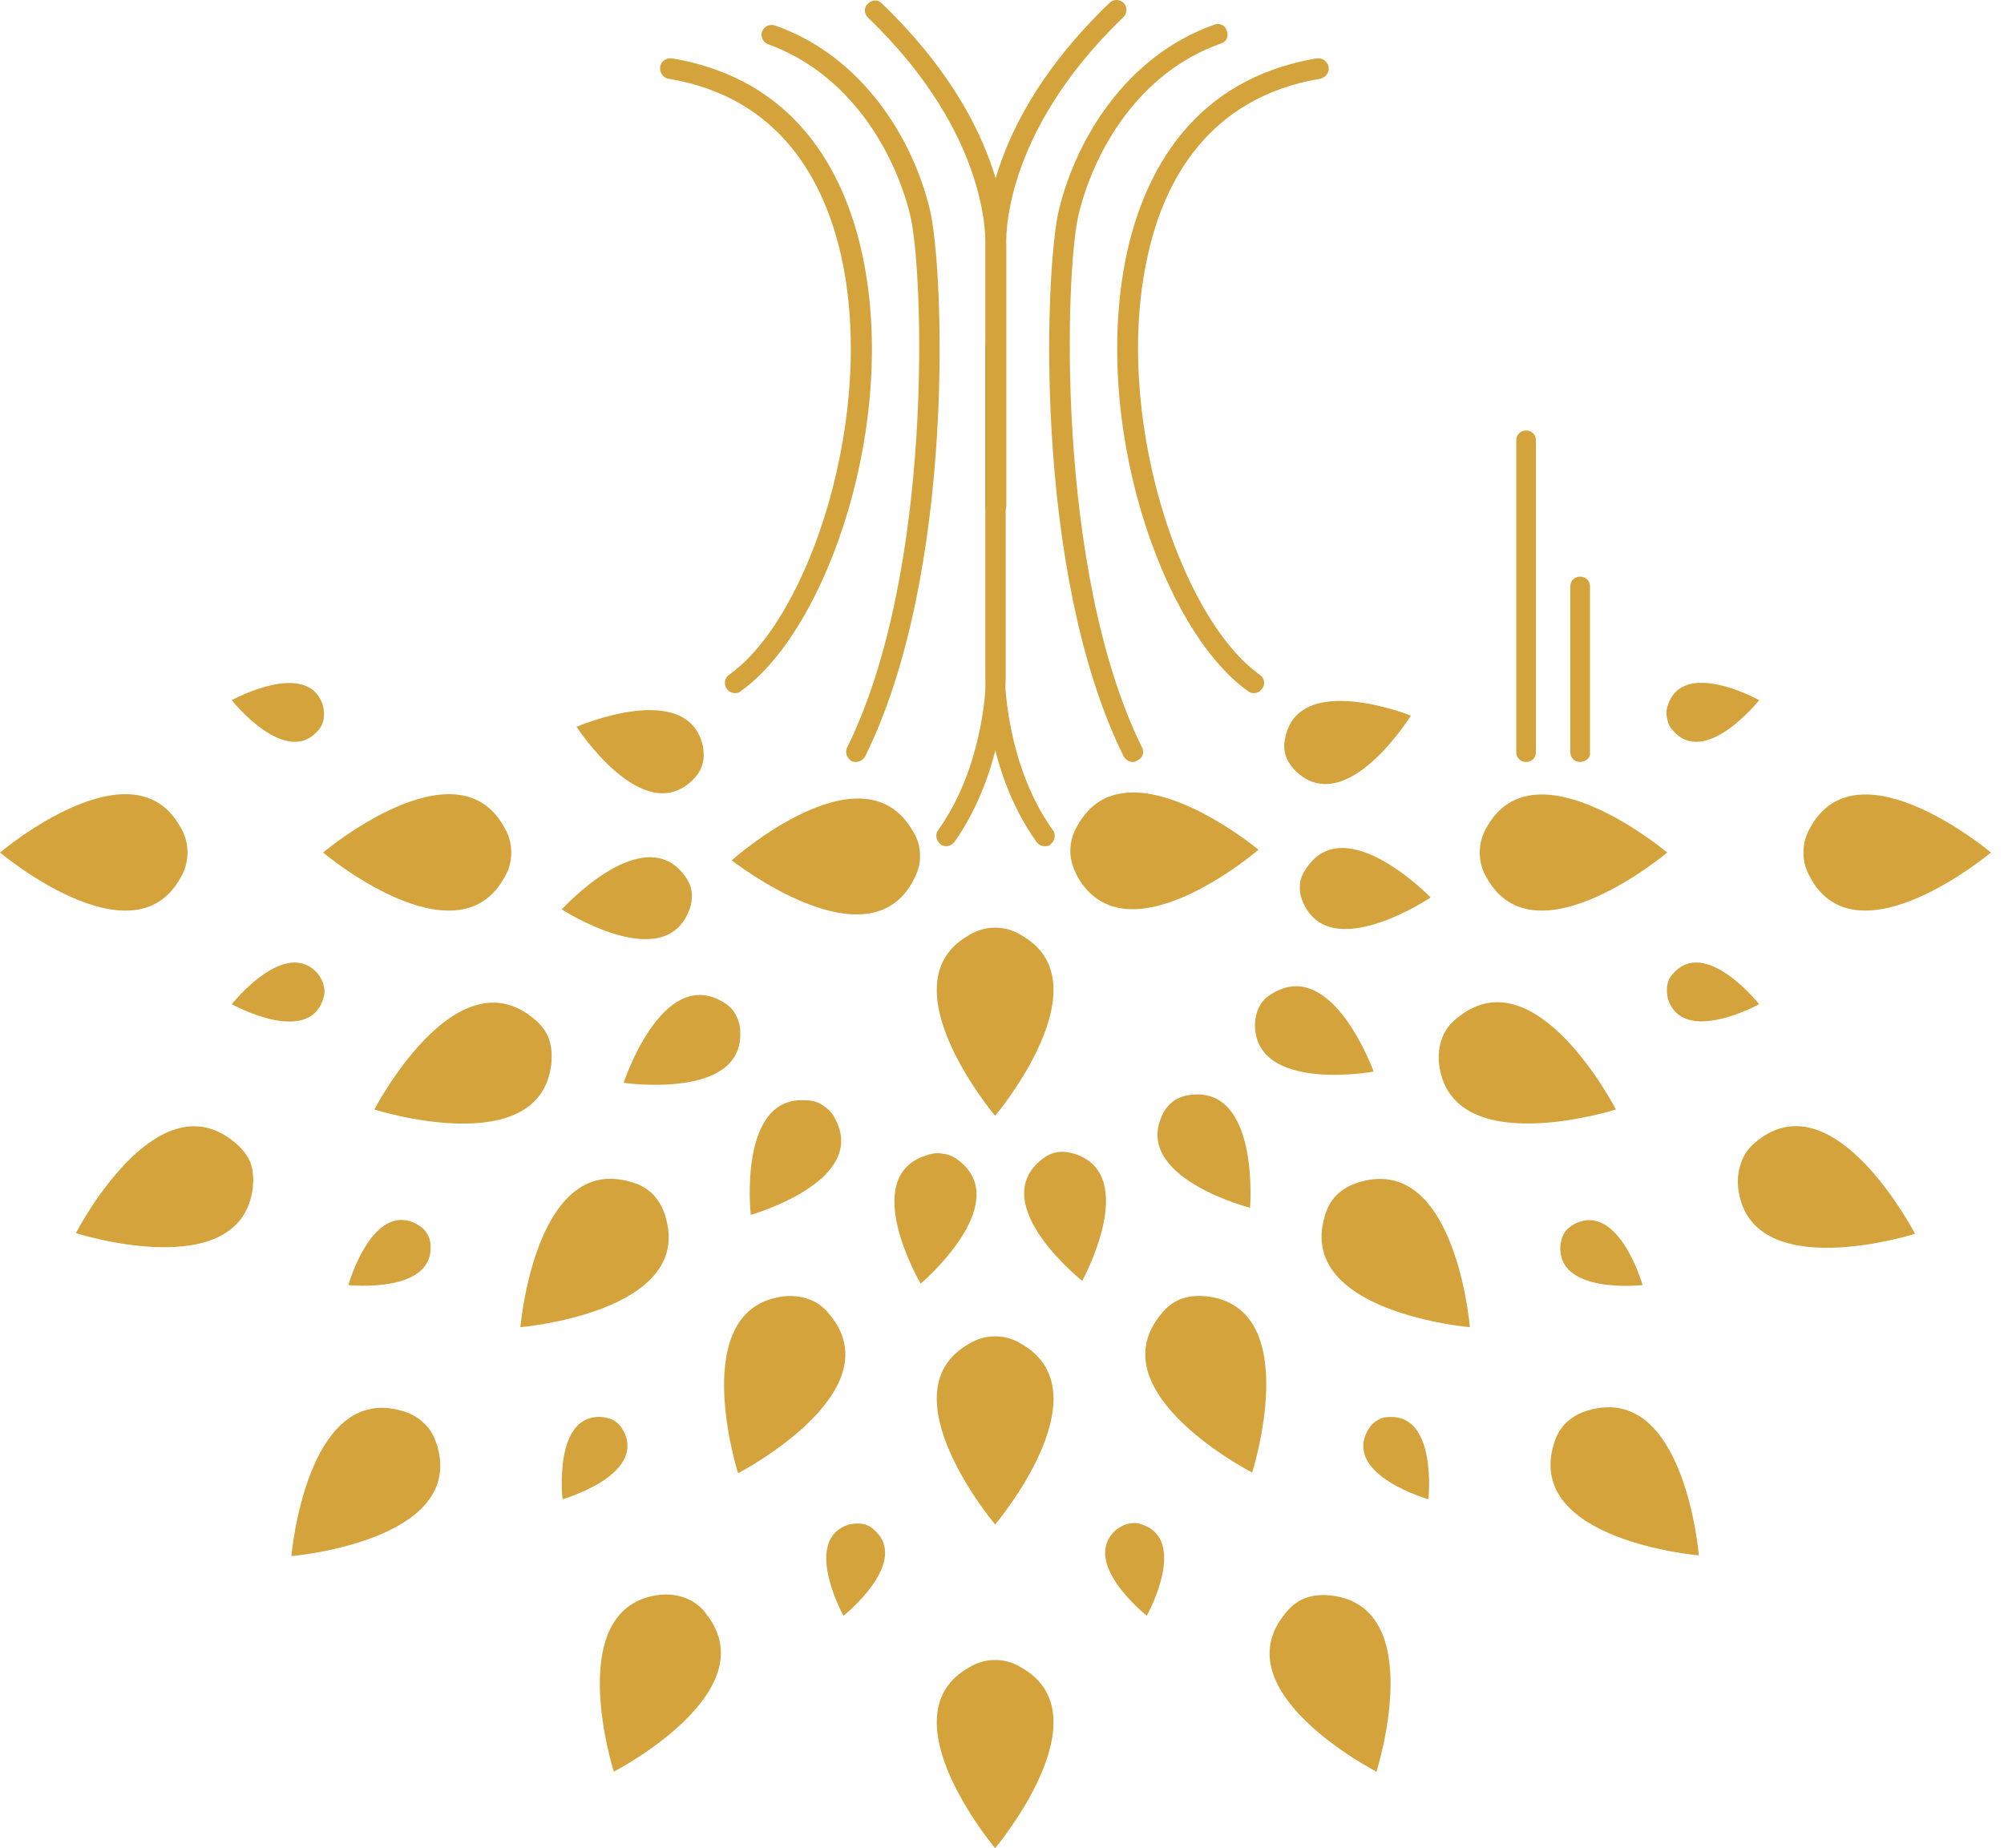 <svg width="129" height="119" viewBox="0 0 129 119" fill="none" xmlns="http://www.w3.org/2000/svg">
<path d="M65.685 86.496C65.233 86.225 64.691 86.044 64.058 86.044C63.425 86.044 62.883 86.225 62.431 86.496C56.825 89.571 64.058 98.161 64.058 98.161C64.058 98.161 71.291 89.616 65.685 86.496Z" fill="#D4A33C"/>
<path d="M65.685 60.183C65.233 59.911 64.691 59.731 64.058 59.731C63.425 59.731 62.883 59.911 62.431 60.183C56.825 63.257 64.058 71.847 64.058 71.847C64.058 71.847 71.291 63.257 65.685 60.183Z" fill="#D4A33C"/>
<path d="M81.012 54.711C81.012 54.711 72.423 47.568 69.349 53.174C69.077 53.626 68.897 54.169 68.897 54.801C68.897 55.434 69.123 55.977 69.349 56.429C72.513 62.035 81.012 54.711 81.012 54.711Z" fill="#D4A33C"/>
<path d="M58.812 56.658C59.038 56.206 59.264 55.663 59.219 55.03C59.219 54.397 58.993 53.854 58.722 53.447C55.467 47.932 47.103 55.392 47.103 55.392C47.103 55.392 55.874 62.309 58.812 56.658Z" fill="#D4A33C"/>
<path d="M69.166 74.29C68.805 74.199 68.443 74.109 67.991 74.199C67.539 74.29 67.222 74.516 66.951 74.742C63.561 77.635 69.664 82.473 69.664 82.473C69.664 82.473 73.416 75.646 69.166 74.29Z" fill="#D4A33C"/>
<path d="M76.669 70.489C76.308 70.534 75.946 70.624 75.539 70.895C75.178 71.167 74.952 71.483 74.816 71.8C72.917 75.824 80.467 77.768 80.467 77.768C80.467 77.768 81.1 69.991 76.669 70.489Z" fill="#D4A33C"/>
<path d="M88.422 69C88.422 69 85.8 61.675 81.957 63.936C81.641 64.117 81.325 64.343 81.099 64.75C80.872 65.157 80.827 65.519 80.782 65.88C80.692 70.401 88.422 69 88.422 69Z" fill="#D4A33C"/>
<path d="M84.134 55.842C83.908 56.158 83.727 56.475 83.682 56.927C83.636 57.379 83.727 57.741 83.862 58.057C85.58 62.171 92.09 57.786 92.09 57.786C92.09 57.786 86.665 52.179 84.134 55.842Z" fill="#D4A33C"/>
<path d="M83.452 49.693C86.707 52.722 90.821 46.076 90.821 46.076C90.821 46.076 83.588 43.182 82.729 47.522C82.639 47.884 82.639 48.246 82.774 48.698C82.955 49.15 83.181 49.421 83.452 49.693Z" fill="#D4A33C"/>
<path d="M44.574 50.236C44.846 49.964 45.072 49.693 45.207 49.241C45.343 48.789 45.298 48.427 45.252 48.065C44.303 43.68 37.115 46.799 37.115 46.799C37.115 46.799 41.365 53.355 44.574 50.236Z" fill="#D4A33C"/>
<path d="M44.346 58.646C44.482 58.329 44.572 57.922 44.527 57.47C44.482 57.018 44.301 56.702 44.075 56.385C41.408 52.768 36.164 58.555 36.164 58.555C36.164 58.555 42.719 62.805 44.346 58.646Z" fill="#D4A33C"/>
<path d="M40.145 69.721C40.145 69.721 47.875 70.851 47.649 66.42C47.649 66.058 47.558 65.697 47.332 65.29C47.106 64.883 46.79 64.657 46.474 64.476C42.586 62.261 40.145 69.721 40.145 69.721Z" fill="#D4A33C"/>
<path d="M53.029 71.214C52.668 70.943 52.261 70.853 51.944 70.853C47.469 70.446 48.328 78.222 48.328 78.222C48.328 78.222 55.832 76.097 53.798 72.118C53.662 71.802 53.436 71.485 53.029 71.214Z" fill="#D4A33C"/>
<path d="M61.796 74.786C61.525 74.56 61.163 74.334 60.711 74.289C60.259 74.198 59.898 74.289 59.536 74.424C55.286 75.871 59.265 82.653 59.265 82.653C59.265 82.653 65.232 77.589 61.796 74.786Z" fill="#D4A33C"/>
<path d="M73.506 98.159C73.279 98.068 72.963 98.023 72.647 98.113C72.33 98.159 72.104 98.339 71.878 98.475C69.437 100.555 73.822 104.036 73.822 104.036C73.822 104.036 76.534 99.153 73.506 98.159Z" fill="#D4A33C"/>
<path d="M89.374 91.243C89.102 91.243 88.831 91.334 88.56 91.514C88.289 91.695 88.153 91.921 88.017 92.147C86.526 94.996 91.95 96.533 91.95 96.533C91.95 96.533 92.538 91.017 89.374 91.243Z" fill="#D4A33C"/>
<path d="M101.353 78.81C101.127 78.946 100.901 79.082 100.72 79.353C100.539 79.624 100.494 79.895 100.449 80.167C100.178 83.377 105.738 82.744 105.738 82.744C105.738 82.744 104.201 77.364 101.353 78.81Z" fill="#D4A33C"/>
<path d="M107.679 62.715C107.498 62.895 107.363 63.167 107.318 63.483C107.272 63.8 107.318 64.071 107.363 64.297C108.312 67.371 113.24 64.659 113.24 64.659C113.24 64.659 109.759 60.273 107.679 62.715Z" fill="#D4A33C"/>
<path d="M107.68 47.025C109.76 49.467 113.241 45.081 113.241 45.081C113.241 45.081 108.359 42.368 107.364 45.398C107.274 45.669 107.228 45.94 107.319 46.257C107.364 46.618 107.5 46.844 107.68 47.025Z" fill="#D4A33C"/>
<path d="M20.478 47.027C20.659 46.846 20.795 46.575 20.84 46.258C20.885 45.942 20.84 45.671 20.795 45.445C19.846 42.37 14.918 45.083 14.918 45.083C14.918 45.083 18.399 49.468 20.478 47.027Z" fill="#D4A33C"/>
<path d="M20.795 64.342C20.885 64.116 20.93 63.8 20.84 63.483C20.795 63.167 20.614 62.941 20.478 62.715C18.399 60.273 14.918 64.659 14.918 64.659C14.918 64.659 19.8 67.371 20.795 64.342Z" fill="#D4A33C"/>
<path d="M27.711 80.166C27.711 79.895 27.621 79.624 27.44 79.353C27.259 79.081 27.033 78.946 26.807 78.81C23.959 77.318 22.422 82.744 22.422 82.744C22.422 82.744 27.937 83.331 27.711 80.166Z" fill="#D4A33C"/>
<path d="M40.144 92.147C40.008 91.921 39.873 91.695 39.601 91.514C39.33 91.333 39.059 91.288 38.788 91.242C35.578 90.971 36.211 96.532 36.211 96.532C36.211 96.532 41.59 94.995 40.144 92.147Z" fill="#D4A33C"/>
<path d="M55.468 98.114C55.151 98.069 54.88 98.114 54.654 98.16C51.58 99.109 54.293 104.037 54.293 104.037C54.293 104.037 58.678 100.556 56.236 98.476C56.056 98.295 55.784 98.16 55.468 98.114Z" fill="#D4A33C"/>
<path d="M77.665 83.468C77.167 83.422 76.58 83.422 75.992 83.648C75.404 83.874 74.998 84.281 74.681 84.688C70.658 89.707 80.603 94.816 80.603 94.816C80.603 94.816 83.994 84.191 77.665 83.468Z" fill="#D4A33C"/>
<path d="M87.565 76.098C87.068 76.234 86.571 76.46 86.073 76.912C85.621 77.364 85.395 77.861 85.26 78.359C83.497 84.507 94.618 85.457 94.618 85.457C94.618 85.457 93.713 74.335 87.565 76.098Z" fill="#D4A33C"/>
<path d="M93.893 65.471C93.486 65.787 93.079 66.194 92.853 66.782C92.627 67.37 92.582 67.912 92.627 68.455C93.35 74.83 104.019 71.439 104.019 71.439C104.019 71.439 98.911 61.492 93.893 65.471Z" fill="#D4A33C"/>
<path d="M107.322 54.893C107.322 54.893 98.778 47.705 95.704 53.266C95.433 53.718 95.252 54.26 95.252 54.893C95.252 55.526 95.433 56.069 95.704 56.521C98.778 62.082 107.322 54.893 107.322 54.893Z" fill="#D4A33C"/>
<path d="M32.458 56.522C32.73 56.069 32.91 55.527 32.91 54.894C32.91 54.261 32.73 53.718 32.458 53.266C29.384 47.66 20.795 54.894 20.795 54.894C20.795 54.894 29.339 62.083 32.458 56.522Z" fill="#D4A33C"/>
<path d="M11.618 56.522C11.889 56.069 12.07 55.527 12.07 54.894C12.07 54.261 11.889 53.718 11.618 53.266C8.544 47.66 0 54.894 0 54.894C0 54.894 8.544 62.083 11.618 56.522Z" fill="#D4A33C"/>
<path d="M15.011 73.477C9.993 69.453 4.885 79.4 4.885 79.4C4.885 79.4 15.508 82.791 16.277 76.461C16.322 75.964 16.322 75.376 16.096 74.788C15.78 74.155 15.418 73.793 15.011 73.477Z" fill="#D4A33C"/>
<path d="M27.302 91.651C26.85 91.198 26.353 90.972 25.855 90.837C19.707 89.074 18.758 100.196 18.758 100.196C18.758 100.196 29.879 99.246 28.161 93.143C27.98 92.6 27.799 92.103 27.302 91.651Z" fill="#D4A33C"/>
<path d="M44.169 102.909C43.581 102.683 43.038 102.638 42.496 102.683C36.122 103.406 39.512 114.076 39.512 114.076C39.512 114.076 49.413 108.967 45.48 103.949C45.208 103.542 44.801 103.18 44.169 102.909Z" fill="#D4A33C"/>
<path d="M65.685 107.335C65.233 107.064 64.691 106.883 64.058 106.883C63.425 106.883 62.883 107.064 62.431 107.335C56.825 110.41 64.058 119 64.058 119C64.058 119 71.291 110.41 65.685 107.335Z" fill="#D4A33C"/>
<path d="M85.667 102.728C85.169 102.683 84.582 102.683 83.994 102.909C83.406 103.135 82.999 103.542 82.683 103.949C78.66 108.967 88.605 114.076 88.605 114.076C88.605 114.076 91.996 103.451 85.667 102.728Z" fill="#D4A33C"/>
<path d="M102.306 90.791C101.808 90.927 101.311 91.153 100.814 91.605C100.362 92.057 100.136 92.554 100 93.052C98.237 99.201 109.358 100.15 109.358 100.15C109.358 100.15 108.454 89.073 102.306 90.791Z" fill="#D4A33C"/>
<path d="M113.149 73.43C112.742 73.746 112.335 74.153 112.109 74.786C111.883 75.374 111.838 75.916 111.883 76.459C112.606 82.834 123.275 79.443 123.275 79.443C123.275 79.443 118.121 69.496 113.149 73.43Z" fill="#D4A33C"/>
<path d="M128.16 54.893C128.16 54.893 119.616 47.705 116.542 53.266C116.271 53.718 116.09 54.26 116.09 54.893C116.09 55.526 116.271 56.069 116.542 56.521C119.571 62.082 128.16 54.893 128.16 54.893Z" fill="#D4A33C"/>
<path d="M35.49 68.501C35.535 68.004 35.535 67.416 35.309 66.829C35.083 66.241 34.676 65.834 34.269 65.517C29.251 61.493 24.098 71.44 24.098 71.44C24.098 71.44 34.767 74.831 35.49 68.501Z" fill="#D4A33C"/>
<path d="M42.856 78.403C42.72 77.905 42.494 77.408 42.042 76.91C41.59 76.458 41.093 76.232 40.596 76.097C34.447 74.288 33.498 85.456 33.498 85.456C33.498 85.456 44.619 84.506 42.856 78.403Z" fill="#D4A33C"/>
<path d="M53.477 84.731C53.161 84.324 52.754 83.918 52.166 83.691C51.579 83.465 51.036 83.42 50.494 83.465C44.12 84.189 47.51 94.859 47.51 94.859C47.51 94.859 57.456 89.704 53.477 84.731Z" fill="#D4A33C"/>
<path d="M72.917 49.062C72.691 49.062 72.465 48.926 72.33 48.7C66.453 36.809 67.266 17.187 68.171 13.48C69.255 9.049 72.42 3.624 78.161 1.589C78.523 1.454 78.885 1.635 78.975 1.996C79.111 2.358 78.93 2.72 78.568 2.81C73.324 4.664 70.431 9.682 69.436 13.796C68.577 17.278 67.899 36.719 73.505 48.112C73.686 48.429 73.55 48.836 73.189 48.971C73.098 49.062 73.008 49.062 72.917 49.062Z" fill="#D4A33C"/>
<path d="M80.693 44.63C80.557 44.63 80.421 44.584 80.331 44.494C74.77 40.56 70.114 26.997 72.6 16.011C73.731 11.173 76.714 5.115 84.761 3.758C85.123 3.713 85.439 3.939 85.53 4.301C85.575 4.662 85.349 4.979 84.987 5.069C77.664 6.29 74.906 11.851 73.912 16.327C71.561 26.5 75.901 39.747 81.099 43.454C81.416 43.68 81.461 44.087 81.235 44.358C81.099 44.539 80.919 44.63 80.693 44.63Z" fill="#D4A33C"/>
<path d="M55.106 49.06C55.016 49.06 54.925 49.06 54.835 49.015C54.519 48.834 54.383 48.472 54.519 48.156C60.169 36.763 59.446 17.322 58.587 13.84C57.593 9.771 54.7 4.753 49.456 2.854C49.094 2.718 48.958 2.357 49.049 2.04C49.184 1.678 49.546 1.543 49.862 1.633C55.604 3.623 58.813 9.093 59.853 13.479C60.757 17.186 61.571 36.808 55.694 48.699C55.558 48.925 55.332 49.06 55.106 49.06Z" fill="#D4A33C"/>
<path d="M47.331 44.63C47.105 44.63 46.924 44.539 46.789 44.358C46.563 44.042 46.653 43.635 46.924 43.454C52.123 39.792 56.463 26.545 54.112 16.327C53.072 11.851 50.36 6.29 43.036 5.069C42.675 5.024 42.449 4.662 42.494 4.301C42.539 3.939 42.901 3.713 43.263 3.758C51.309 5.115 54.293 11.173 55.423 16.011C57.955 26.952 53.253 40.56 47.693 44.494C47.602 44.584 47.467 44.63 47.331 44.63Z" fill="#D4A33C"/>
<path d="M64.099 33.282C63.737 33.282 63.466 33.011 63.466 32.649V15.875C63.421 15.288 63.104 8.144 71.422 0.187C71.694 -0.084 72.1 -0.039 72.327 0.187C72.598 0.458 72.553 0.865 72.327 1.091C64.325 8.777 64.777 15.694 64.777 15.785V15.83V32.604C64.732 33.011 64.461 33.282 64.099 33.282Z" fill="#D4A33C"/>
<path d="M64.058 33.282C63.696 33.282 63.425 33.011 63.425 32.649V15.876V15.831C63.425 15.74 63.877 8.823 55.875 1.137C55.604 0.866 55.604 0.459 55.875 0.233C56.147 -0.039 56.553 -0.039 56.779 0.233C65.097 8.235 64.781 15.333 64.736 15.921V32.695C64.736 33.011 64.419 33.282 64.058 33.282Z" fill="#D4A33C"/>
<path d="M98.236 49.061C97.875 49.061 97.603 48.79 97.603 48.428V28.354C97.603 27.992 97.875 27.721 98.236 27.721C98.598 27.721 98.869 27.992 98.869 28.354V48.428C98.869 48.79 98.598 49.061 98.236 49.061Z" fill="#D4A33C"/>
<path d="M101.717 49.062C101.355 49.062 101.084 48.791 101.084 48.429V37.759C101.084 37.397 101.355 37.126 101.717 37.126C102.079 37.126 102.35 37.397 102.35 37.759V48.429C102.395 48.791 102.079 49.062 101.717 49.062Z" fill="#D4A33C"/>
<path d="M67.268 54.486C67.042 54.486 66.862 54.395 66.726 54.214C63.426 49.603 63.426 43.906 63.426 43.68V22.34C63.426 21.978 63.697 21.707 64.059 21.707C64.42 21.707 64.692 21.978 64.692 22.34V43.68C64.692 43.725 64.737 49.196 67.766 53.446C67.992 53.717 67.901 54.169 67.63 54.35C67.54 54.486 67.404 54.486 67.268 54.486Z" fill="#D4A33C"/>
<path d="M60.895 54.486C60.759 54.486 60.624 54.44 60.533 54.35C60.262 54.124 60.172 53.717 60.398 53.446C63.426 49.196 63.472 43.725 63.472 43.68V22.34C63.472 21.978 63.743 21.707 64.105 21.707C64.466 21.707 64.737 21.978 64.737 22.34V43.68C64.737 43.906 64.692 49.603 61.437 54.214C61.302 54.395 61.076 54.486 60.895 54.486Z" fill="#D4A33C"/>
</svg>
